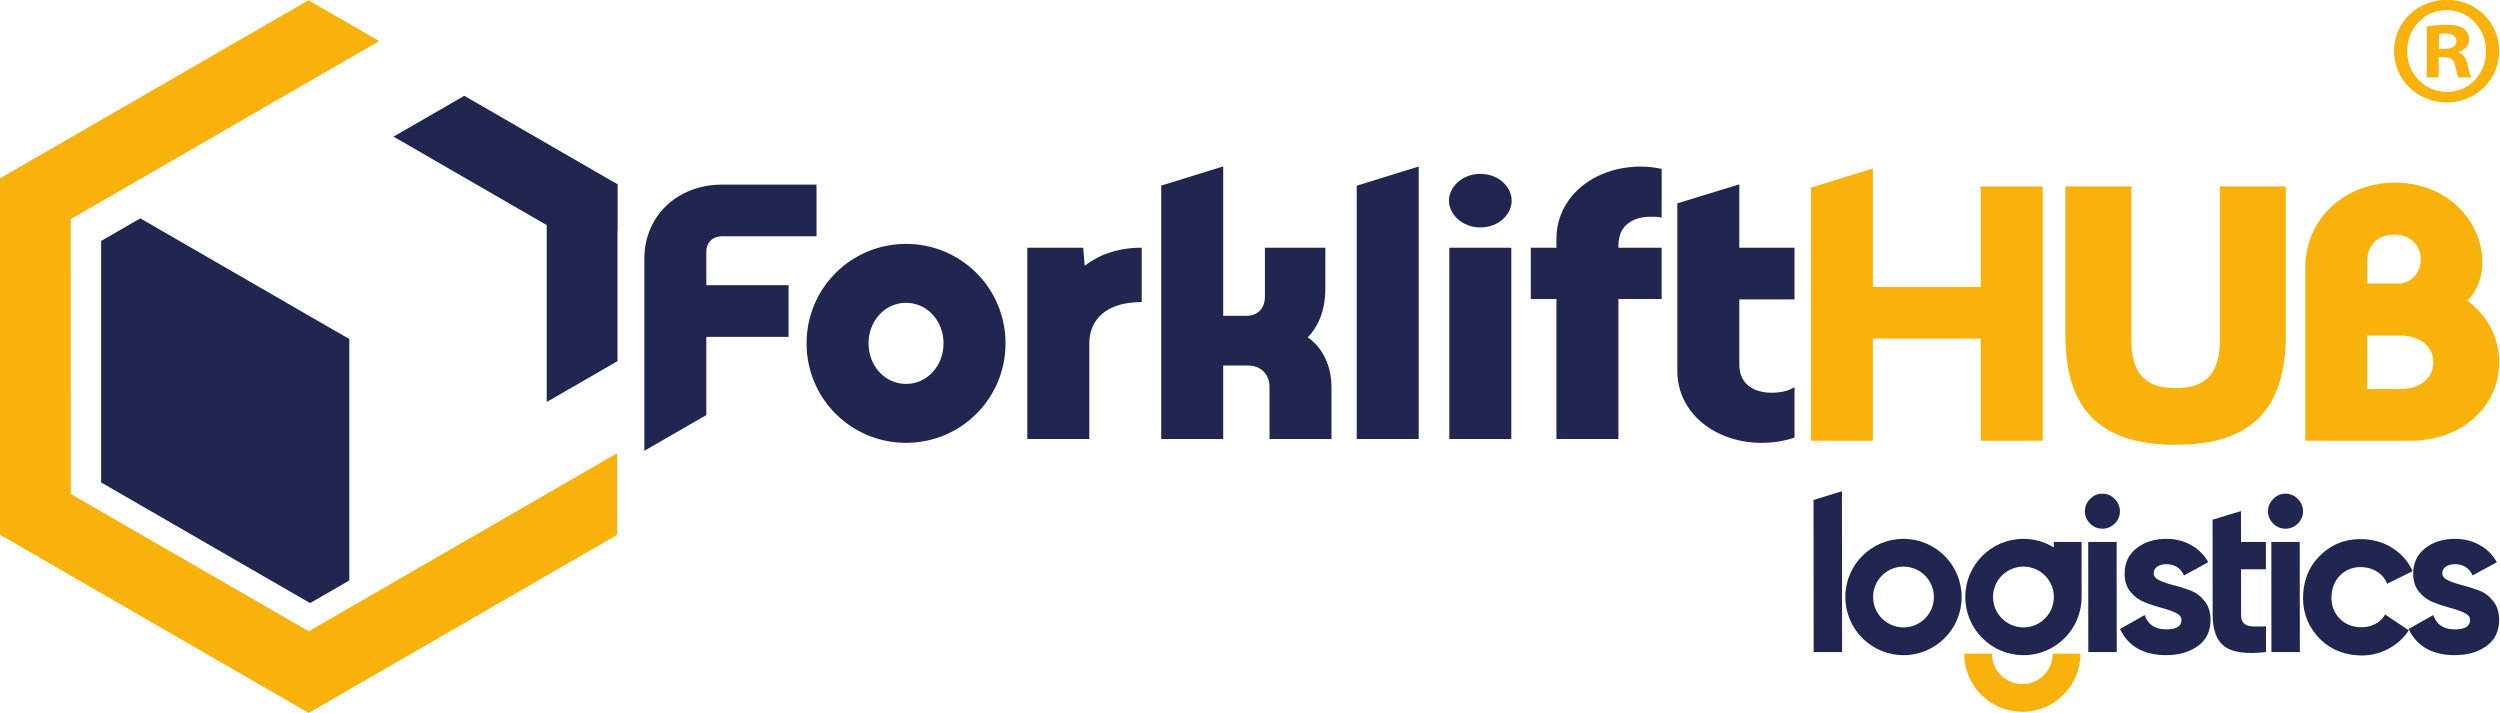 <?xml version="1.0" encoding="UTF-8" standalone="no"?>
<svg
   xmlns:dc="http://purl.org/dc/elements/1.1/"
   xmlns:cc="http://creativecommons.org/ns#"
   xmlns:rdf="http://www.w3.org/1999/02/22-rdf-syntax-ns#"
   xmlns:svg="http://www.w3.org/2000/svg"
   xmlns="http://www.w3.org/2000/svg"
   viewBox="0 0 2177.88 621.067"
   height="621.067"
   width="2177.88"
   xml:space="preserve"
   id="svg2"
   version="1.1"><defs
     id="defs6" /><g
     transform="matrix(1.333,0,0,-1.333,0,621.067)"
     id="g10"><g
       transform="scale(0.1)"
       id="g12"><g
         transform="scale(1.002)"
         id="g14"><path
           id="path16"
           style="fill:#202650;fill-opacity:1;fill-rule:nonzero;stroke:none"
           d="m 12012.6,1445.73 -184.3,-56.95 0.8,-991.933 h 185.3 l -0.8,1048.883 z m 3916.5,-534.492 c 0,18.172 7.8,32.568 23.6,43.072 15.8,10.554 35.7,15.816 59.6,15.816 53.7,0 92,-24.413 115.1,-73.257 l 157.9,86.191 c -27.8,48.86 -65.7,86.46 -113.6,112.78 -47.9,26.37 -101.1,39.55 -159.6,39.55 -77.5,0 -142.4,-20.38 -194.6,-61.1 -52.1,-40.68 -78.2,-96.472 -78.2,-167.366 0.1,-46.942 12.8,-85.961 38.3,-117.106 25.3,-31.122 56.3,-53.908 92.6,-68.238 36.5,-14.377 72.9,-26.351 109.3,-35.946 36.4,-9.556 67.3,-20.341 92.6,-32.311 25.5,-11.974 38.2,-27.541 38.2,-46.711 0.1,-41.169 -33,-61.756 -99.1,-61.756 -72.8,0 -119.8,31.102 -140.9,93.368 l -160.8,-90.505 c 53.7,-113.989 154.4,-170.974 301.8,-170.974 82.4,0 151.1,19.853 206.2,59.594 55,39.769 82.5,96.535 82.5,170.273 -0.1,48.856 -12.8,89.596 -38.2,122.129 -25.4,32.58 -56.3,55.815 -92.7,69.693 -36.4,13.889 -72.9,25.372 -109.2,34.479 -36.5,9.088 -67.3,19.662 -92.7,31.613 -25.5,11.971 -38.1,27.561 -38.1,46.712 M 12415.3,376.745 c 209.5,0 379.2,169.835 379,379.315 -0.1,209.475 -170.1,379.33 -379.6,379.33 -209.5,0 -379.1,-169.855 -379,-379.33 0.2,-209.48 170.1,-379.315 379.6,-379.315 z m -0.1,181.041 c -109.5,0 -198.4,88.746 -198.5,198.274 0,109.504 88.7,198.25 198.2,198.25 109.5,0 198.3,-88.746 198.4,-198.25 0.1,-109.528 -88.5,-198.274 -198.1,-198.274 m 782.5,-181.041 c 209.5,0 379.2,169.835 379.1,379.315 l -0.3,359.21 h -181.1 v -35.78 c -57.7,35.42 -125.6,55.9 -198.3,55.9 -209.4,0 -379.1,-169.855 -379,-379.33 0.1,-209.48 170.2,-379.315 379.6,-379.315 z m -0.2,181.041 c -109.4,0 -198.3,88.746 -198.4,198.274 -0.1,109.504 88.7,198.25 198.1,198.25 109.6,0 198.4,-88.746 198.6,-198.25 0,-109.528 -88.7,-198.274 -198.3,-198.274 m 2175.9,-181.977 c 69.7,-5.055 134.5,7.289 194.2,37.014 59.8,29.757 107.4,71.671 143,125.75 l -153.9,103.376 c -16.5,-28.566 -39.8,-50.155 -70.2,-64.782 -30.3,-14.587 -64.1,-20.52 -101.4,-17.825 -55.3,4.033 -99.9,25.763 -133.6,65.172 -33.7,39.434 -48.5,87.331 -44.4,143.696 4.1,57.336 25.7,103.068 64.6,137.216 39,34.129 86.1,49.184 141.5,45.163 36.4,-2.629 68.4,-13.632 96.4,-32.951 27.8,-19.311 47.9,-44.297 60.1,-74.95 l 165.7,81.6 c -25.5,58.503 -65.8,106.562 -120.7,144.172 -54.9,37.62 -117.2,58.95 -186.9,64.02 -107.9,7.84 -200.6,-21.89 -278,-89.27 -77.4,-67.382 -119.9,-154.54 -127.6,-261.571 -7.7,-107.02 22,-199.421 88.9,-277.273 66.9,-77.856 154.3,-120.698 262.3,-128.557 M 14906,1201.46 c -30.7,0 -57.2,11.26 -79.8,33.78 -22.5,22.51 -33.7,49.09 -33.7,79.71 -0.1,30.66 11.1,57.48 33.6,80.48 22.5,23 49.1,34.5 79.8,34.5 31.5,0 58.6,-11.5 81.2,-34.5 22.4,-23 33.7,-49.82 33.8,-80.48 0,-30.62 -11.3,-57.2 -33.7,-79.71 -22.5,-22.52 -49.6,-33.78 -81.2,-33.78 z m -91.3,-804.613 -0.6,718.423 h 185.3 l 0.6,-718.423 z m -35.9,718.423 h -162.4 l -0.2,201.14 -185.2,-56.03 c 0.2,-257.82 0.2,-279.859 0.5,-622.156 0,-98.661 26.2,-167.148 78.4,-205.45 52.2,-38.306 142.1,-50.296 269.5,-35.927 l -0.2,168.108 c -35.5,-1.907 -65.1,-2.149 -89.1,-0.698 -24,1.408 -42.1,7.855 -54.6,19.381 -12.5,11.491 -18.7,29.706 -18.7,54.586 l -0.3,298.854 h 162.5 z m -732,-204.032 c 0,18.172 7.9,32.568 23.6,43.072 15.8,10.554 35.7,15.816 59.6,15.816 53.7,0 92,-24.413 115.1,-73.257 l 157.9,86.191 c -27.8,48.86 -65.7,86.46 -113.6,112.78 -47.9,26.37 -101,39.55 -159.4,39.55 -77.7,0 -142.5,-20.38 -194.8,-61.1 -52.1,-40.68 -78.1,-96.472 -78,-167.366 0,-46.942 12.6,-85.961 38.1,-117.106 25.4,-31.122 56.3,-53.908 92.7,-68.238 36.4,-14.377 72.8,-26.351 109.2,-35.946 36.4,-9.556 67.3,-20.321 92.7,-32.311 25.4,-11.974 38.1,-27.518 38.1,-46.711 0,-41.169 -32.9,-61.756 -99,-61.756 -72.8,0 -119.9,31.102 -140.9,93.368 l -160.9,-90.505 c 53.7,-113.989 154.4,-170.974 301.9,-170.974 82.3,0 151,19.853 206,59.594 55.2,39.769 82.6,96.535 82.6,170.273 -0.1,48.856 -12.8,89.596 -38.2,122.129 -25.4,32.58 -56.2,55.815 -92.7,69.693 -36.4,13.889 -72.9,25.372 -109.2,34.479 -36.5,9.088 -67.3,19.662 -92.8,31.613 -25.3,11.971 -38,27.561 -38,46.712 m -335,290.222 c -30.7,0 -57.3,11.26 -79.8,33.78 -22.6,22.51 -33.9,49.09 -33.9,79.71 0,30.66 11.3,57.48 33.8,80.48 22.5,23 49,34.5 79.7,34.5 31.6,0 58.7,-11.5 81.2,-34.5 22.5,-23 33.8,-49.82 33.8,-80.48 0,-30.62 -11.2,-57.2 -33.6,-79.71 -22.6,-22.52 -49.6,-33.78 -81.2,-33.78 z m -91.4,-804.613 -0.5,718.423 h 185.3 l 0.6,-718.423 z M 8529.5,2450.28 c 69.88,69.88 114.79,179.67 114.79,316.92 v 267.01 h -394.27 v -319.42 c 0,-74.87 -44.89,-124.78 -122.26,-124.78 h -149.71 v 973.21 h -3.5 L 7573.8,3439.41 v -1652.9 h 404.25 v 479.11 h 164.69 c 79.84,0 137.24,-57.37 137.24,-137.25 v -341.86 h 404.25 v 336.87 c 0,144.74 -59.89,259.52 -154.73,326.9 z m 319.38,988.46 V 1786.51 h 404.29 v 1776.71 h -1.33 z M 11704.1,2125.28 c -33.4,-22.47 -82.8,-36.83 -150.3,-36.83 -104.7,0 -209.6,47.41 -209.6,184.68 v 424.19 h 359.9 v 336.89 h -359.9 v 411.99 h -3.9 l -400.4,-122.71 v -1092.8 c 0,-276.99 249.7,-469.15 549,-469.15 76.1,0 148.7,11.48 215.2,34.09 z m -6992.51,983.78 h 613.87 v 336.88 h -613.87 c -294.45,0 -509.06,-204.63 -509.06,-484.1 V 1709.51 l 404.25,233.4 v 509.87 h 536.52 v 336.88 h -536.52 v 219.59 c 0,59.89 42.42,99.81 104.81,99.81 z m 5844.11,-59.88 v -14.97 h 282 v -334.39 h -282 v -913.31 h -404.3 v 913.31 h -167.15 v 334.39 h 167.15 v 57.38 c 0,276.99 247,471.63 549.1,471.63 47.3,0 92.2,-4.99 137.2,-14.97 v -319.41 c -10,4.99 -20,7.48 -72.4,7.48 -107.3,0 -209.6,-49.91 -209.6,-187.14 z m -1102.95,-14.97 h 404.26 v -1247.7 h -404.26 z m -2.47,306.93 c 0,87.33 84.83,174.66 204.61,174.66 122.26,0 204.61,-87.33 204.61,-174.66 0,-87.35 -82.35,-174.69 -204.61,-174.69 -119.78,0 -204.61,87.34 -204.61,174.69 z M 7446.53,3034.21 v -354.35 c -237.05,0 -341.86,-119.78 -341.86,-269.5 v -623.85 h -404.24 v 1247.7 h 364.32 c 2.49,-39.94 7.48,-77.37 9.98,-117.29 94.82,72.36 217.09,117.29 371.8,117.29 z M 6153.95,2410.36 c 0,147.22 -107.31,264.51 -244.56,264.51 -137.24,0 -244.54,-117.29 -244.54,-264.51 0,-147.24 107.3,-264.51 244.54,-264.51 137.25,0 244.56,117.27 244.56,264.51 z m -893.36,0 c 0,359.33 289.47,648.8 648.8,648.8 359.34,0 648.81,-289.47 648.81,-648.8 0,-359.35 -289.47,-648.82 -648.81,-648.82 -359.33,0 -648.8,289.47 -648.8,648.82 z M 3565.84,3181.81 V 2915.28 2878 l -0.05,-850.18 461.66,266.55 v 853.3 h 0.93 v 299.92 L 3028.1,4025.1 2566.61,3758.65 3335.18,3314.95 Z M 2278.35,2438.74 2022.78,2586.1 1171.19,3077.96 915.161,3225.79 659.595,3078.22 V 2782.62 1503.4 L 2022.78,716.326 2278.35,863.887 v 527.843 751.43 295.58" /></g><g
         transform="scale(1.002)"
         id="g18"><path
           id="path20"
           style="fill:#f9b10c;fill-opacity:1;fill-rule:evenodd;stroke:none"
           d="m 14908.6,3433.94 h -430 v -993.91 c 0,-212.66 -76.2,-321.3 -288.9,-321.3 -212.7,0 -288.9,108.64 -288.9,321.3 v 993.91 h -430 v -968.49 c 0,-478.45 219.6,-716.56 718.9,-716.56 499.3,0 718.9,238.11 718.9,716.56 z m -1989.9,0 v -655.89 h -703.3 v 773.09 l -404,-124.8 V 1775.48 h 404 v 665.88 h 703.3 v -665.88 h 404 V 3433.94 Z M 16093,2688.25 c 62.4,64.86 97.3,149.64 97.3,249.4 0,286.78 -246.9,521.22 -566.1,521.22 -326.7,0 -588.6,-229.45 -588.6,-558.63 V 1775.48 h 685.9 c 339.2,0 578.6,226.94 578.6,511.26 0,162.1 -77.3,306.75 -207.1,401.51 z m -438.9,-576.1 h -214.4 v 349.15 h 214.4 c 124.8,0 217,-67.32 217,-174.56 0,-107.24 -92.2,-174.59 -217,-174.59 z m -214.4,835.47 c 0,107.25 72.3,172.07 177,172.07 99.8,0 172.2,-64.82 172.2,-162.1 0,-84.78 -62.4,-157.11 -147.2,-157.11 h -202 z M 461.346,1428.45 l 0.028,1370.04 v 155.78 266.32 L 691.893,3353.7 1909.02,4056.39 2473.11,4382.06 2011.9,4648.32 0.07,3486.83 0,1162.29 2013.27,0 4025.08,1161.53 v 532.54 L 2243.67,665.553 2013.21,532.51 1782.34,665.783 Z M 13569.1,386.502 c 0.1,-209.391 -169.4,-379.119 -378.8,-379.119 -209.4,0 -379.2,169.728 -379.4,379.119 h 180.9 c 0.1,-109.459 88.9,-198.184 198.3,-198.184 109.5,0 198.2,88.725 198.1,198.184 h 180.9" /></g><g
         transform="scale(1.002)"
         id="g22"><path
           id="path24"
           style="fill:#f9b10c;fill-opacity:1;fill-rule:nonzero;stroke:none"
           d="m 15907.4,4331.7 h 36.5 c 42.9,0 77.3,14.21 77.3,48.83 0,30.51 -22.2,50.87 -71.1,50.87 -20.2,0 -34.6,-2.08 -42.7,-4.09 z m -2.1,-187.12 h -77.3 v 333.57 c 30.6,4.08 73.2,10.19 128.3,10.19 62.9,0 91.5,-10.19 113.8,-26.44 20.4,-14.24 34.5,-38.61 34.5,-71.28 0,-40.63 -30.3,-67.1 -69,-79.31 v -4.02 c 32.5,-10.12 48.7,-36.64 59,-81.32 10,-50.95 18.2,-69.17 24.4,-81.39 h -81.5 c -10,12.22 -16.3,40.69 -26.4,81.39 -6.2,34.51 -26.3,50.78 -69.2,50.78 h -36.6 z m -205.4,172.89 c 0,-148.48 111.8,-266.51 260.3,-266.51 144.4,-1.99 254.3,118.03 254.3,264.47 0,148.45 -109.9,268.44 -258.2,268.44 -144.6,0 -256.4,-119.99 -256.4,-266.4 z m 600.1,0 c 0,-187.12 -150.7,-335.63 -341.7,-335.63 -191.3,0 -344,148.51 -344,335.63 0,187.11 152.7,333.59 345.9,333.59 189.1,0 339.8,-146.48 339.8,-333.59" /></g></g></g></svg>